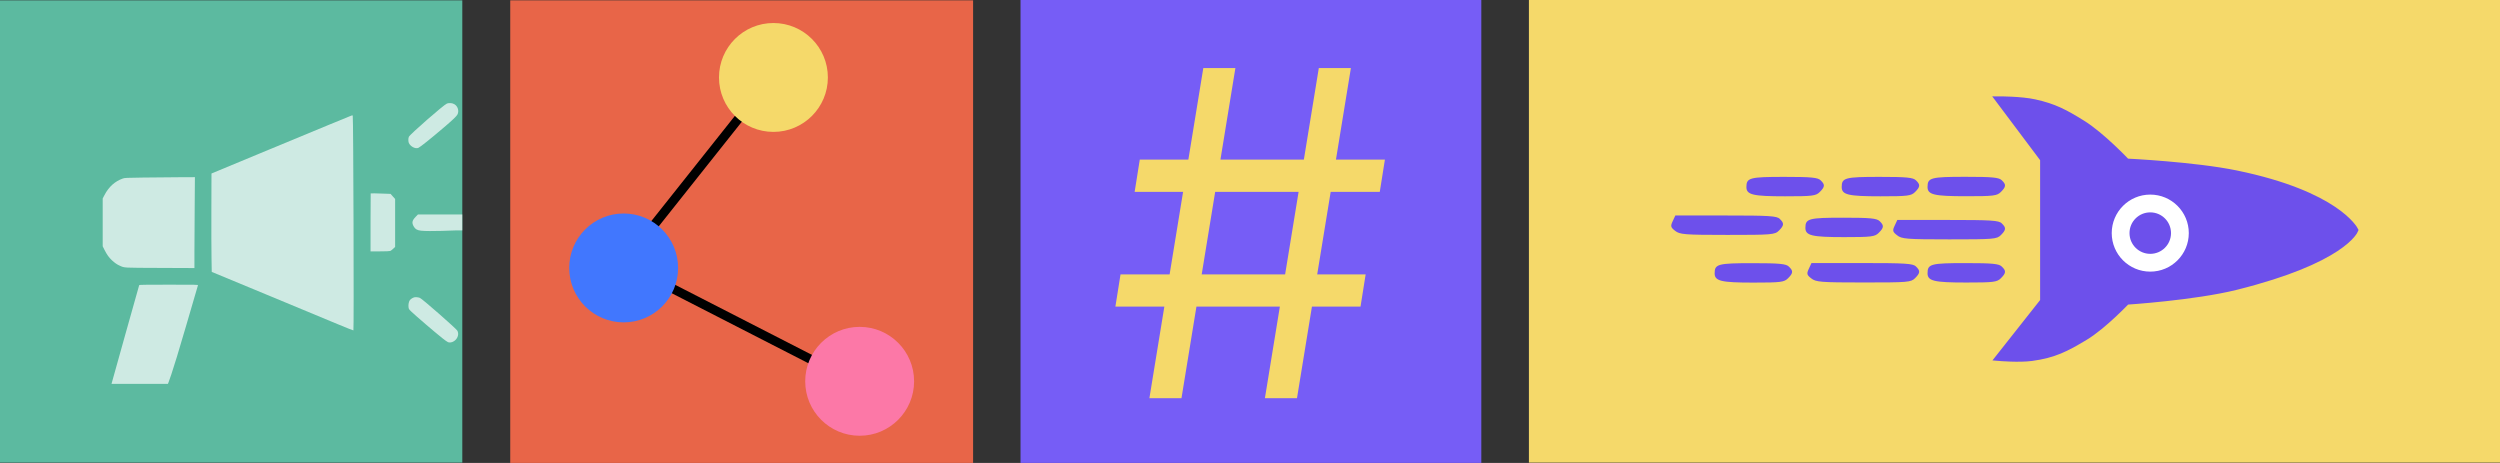 <svg xmlns="http://www.w3.org/2000/svg" width="729" height="135" viewBox="0 0 729 135" fill="none"><rect x="0" y="0" width="729" height="135" fill="#333333" stroke="none"/><rect x="297.583" width="134.368" height="134.997" fill="#765DF6"></rect><path d="M368.847 116.107L384.565 19.852H393.921L378.203 116.107H368.847ZM325.248 89.412L326.745 80.012H398.225L396.728 89.412H325.248ZM335.165 116.107L350.884 19.852H360.24L344.521 116.107H335.165ZM330.862 55.948L332.359 46.548H403.839L402.342 55.948H330.862Z" fill="#F5D96A"></path><rect y="0.095" width="134.808" height="134.808" fill="#5CBAA0"></rect><path d="M130.337 30.189C129.459 30.505 119.52 39.193 119.22 39.9C119.028 40.343 119.028 41.22 119.21 41.663C119.659 42.708 121.082 43.468 121.97 43.13C122.483 42.93 125.575 40.46 129.384 37.208C132.059 34.928 133.193 33.841 133.418 33.345C133.899 32.31 133.503 31.001 132.53 30.41C131.92 30.03 131.011 29.946 130.337 30.189Z" fill="white" fill-opacity="0.7"></path><path d="M102.112 33.852C101.824 33.968 98.999 35.129 95.853 36.417C92.708 37.715 83.731 41.431 75.9 44.682L61.67 50.593L61.638 61.129C61.617 66.924 61.638 73.374 61.681 75.474L61.745 79.285L77.868 85.967C86.727 89.651 96.003 93.494 98.475 94.528C100.946 95.552 103 96.376 103.054 96.344C103.225 96.249 103.043 34.189 102.861 33.788C102.765 33.566 102.786 33.566 102.112 33.852Z" fill="white" fill-opacity="0.7"></path><path d="M41.716 51.776C36.741 51.839 36.377 51.86 35.8 52.061C33.489 52.884 31.723 54.478 30.482 56.853L29.947 57.867V71.822L30.493 72.909C31.178 74.26 31.766 75.073 32.633 75.897C33.457 76.657 34.131 77.132 34.954 77.491C36.377 78.124 35.768 78.082 46.67 78.124L56.695 78.166V73.701C56.695 71.241 56.727 65.277 56.77 60.442L56.834 51.66L51.923 51.681C49.227 51.691 44.626 51.734 41.716 51.776Z" fill="white" fill-opacity="0.7"></path><path d="M108.093 56.399C108.072 56.42 108.05 60.242 108.05 64.876V73.3H110.768C112.416 73.3 113.614 73.258 113.796 73.184C113.956 73.131 114.352 72.835 114.662 72.529L115.219 71.991V58.025L114.555 57.286L113.892 56.537L112.18 56.473C109.623 56.378 108.147 56.347 108.093 56.399Z" fill="white" fill-opacity="0.7"></path><path d="M121.221 63.208C120.14 64.327 120.023 64.96 120.675 66.09C121.103 66.829 121.67 67.146 122.772 67.272C125.115 67.547 133.15 67.177 133.15 67.177H134.798V62.532H121.884L121.221 63.208Z" fill="white" fill-opacity="0.7"></path><path d="M40.593 83.138C40.4 83.687 32.517 111.935 32.517 111.935H48.964C48.964 111.935 49.901 110.046 54.181 95.309C56.673 86.727 57.487 83.919 57.722 83.191C57.776 83.022 57.326 83.011 49.206 83.011C42.455 83.011 40.625 83.043 40.593 83.138Z" fill="white" fill-opacity="0.7"></path><path d="M120.825 86.695C120.354 86.812 119.755 87.192 119.498 87.551C119.199 87.962 119.038 88.828 119.124 89.535C119.188 90.105 119.231 90.168 119.958 90.876C121.328 92.185 126.613 96.713 129.021 98.635C129.695 99.173 130.411 99.68 130.615 99.764C131.353 100.07 132.423 99.68 133.054 98.867C133.643 98.107 133.76 97.188 133.364 96.428C133.043 95.827 123.136 87.139 122.441 86.864C121.991 86.685 121.221 86.6 120.825 86.695Z" fill="white" fill-opacity="0.7"></path><rect x="729.001" width="134.898" height="283.17" transform="rotate(90 729.001 0)" fill="#F5D96A"></rect><path d="M583.721 52.565C582.902 51.747 581.014 51.558 573.146 51.558C563.012 51.558 562.068 51.81 562.068 54.516C562.068 56.781 563.957 57.221 573.335 57.221C581.392 57.221 582.336 57.095 583.469 55.963C584.979 54.453 585.042 53.823 583.721 52.565Z" fill="#6D50EB"></path><path d="M583.72 65.146C582.902 64.265 580.573 64.139 567.984 64.139L553.256 64.139L552.501 65.775C551.808 67.223 551.871 67.6 553.193 68.607C554.515 69.677 555.899 69.802 568.425 69.802C581.391 69.802 582.272 69.74 583.468 68.544C584.979 67.034 585.042 66.405 583.72 65.146Z" fill="#6D50EB"></path><path d="M583.721 77.728C582.902 76.909 581.014 76.721 573.146 76.721C563.012 76.721 562.068 76.972 562.068 79.678C562.068 81.943 563.957 82.384 573.335 82.384C581.392 82.384 582.336 82.258 583.469 81.125C584.979 79.615 585.042 78.986 583.721 77.728Z" fill="#6D50EB"></path><path d="M558.691 52.585C557.873 51.767 555.985 51.578 548.117 51.578C537.983 51.578 537.039 51.83 537.039 54.536C537.039 56.801 538.927 57.242 548.306 57.242C556.362 57.242 557.306 57.116 558.439 55.983C559.95 54.473 560.013 53.844 558.691 52.585Z" fill="#6D50EB"></path><path d="M558.69 77.714C557.871 76.833 555.543 76.707 542.954 76.707L528.226 76.707L527.47 78.343C526.778 79.79 526.841 80.168 528.163 81.174C529.484 82.244 530.869 82.37 543.395 82.37C556.361 82.37 557.242 82.307 558.438 81.111C559.949 79.601 560.011 78.972 558.69 77.714Z" fill="#6D50EB"></path><path d="M548.104 64.488C547.286 63.67 545.398 63.481 537.53 63.481C527.396 63.481 526.452 63.733 526.452 66.439C526.452 68.704 528.34 69.144 537.719 69.144C545.775 69.144 546.72 69.019 547.853 67.886C549.363 66.376 549.426 65.747 548.104 64.488Z" fill="#6D50EB"></path><path d="M530.903 52.585C530.085 51.767 528.197 51.578 520.329 51.578C510.195 51.578 509.251 51.83 509.251 54.536C509.251 56.801 511.139 57.242 520.518 57.242C528.574 57.242 529.518 57.116 530.651 55.983C532.162 54.473 532.225 53.844 530.903 52.585Z" fill="#6D50EB"></path><path d="M518.991 63.844C518.173 62.963 515.844 62.837 503.256 62.837L488.527 62.837L487.772 64.473C487.08 65.92 487.143 66.298 488.464 67.305C489.786 68.374 491.171 68.5 503.696 68.5C516.663 68.5 517.544 68.437 518.74 67.242C520.25 65.732 520.313 65.102 518.991 63.844Z" fill="#6D50EB"></path><path d="M521.64 77.749C520.822 76.93 518.934 76.742 511.066 76.742C500.932 76.742 499.988 76.993 499.988 79.699C499.988 81.964 501.877 82.405 511.255 82.405C519.312 82.405 520.256 82.279 521.389 81.146C522.899 79.636 522.962 79.007 521.64 77.749Z" fill="#6D50EB"></path><path d="M595.897 87.844L595.897 46.375L582.931 29.096C582.931 29.096 589.334 29.084 593.303 29.96C599.06 31.23 602.119 32.91 607.134 36.007C612.834 39.528 620.1 47.239 620.1 47.239C620.1 47.239 639.778 48.162 652.083 50.694C681.473 56.742 686.659 67.109 686.659 67.109C686.659 67.109 683.202 75.749 652.083 83.524C639.856 86.58 620.1 87.844 620.1 87.844C620.1 87.844 613.325 94.993 607.998 98.212C602.419 101.582 598.9 103.388 592.439 104.259C588.759 104.755 582.931 104.259 582.931 104.259L595.897 87.844Z" fill="#6D50EB" stroke="#6D50EB" stroke-width="2"></path><ellipse cx="627.016" cy="67.974" rx="11.232" ry="11.237" transform="rotate(90 627.016 67.974)" fill="white"></ellipse><ellipse cx="627.016" cy="67.974" rx="6.048" ry="6.051" transform="rotate(90 627.016 67.974)" fill="#6D50EB"></ellipse><rect x="148.785" y="0.1" width="134.969" height="134.898" fill="#E86548"></rect><rect width="2.646" height="51.589" transform="matrix(0.783 0.622 -0.622 0.783 217.946 29.195)" fill="black"></rect><rect width="2.645" height="51.599" transform="matrix(-0.456 0.89 -0.89 -0.456 240.913 105.608)" fill="black"></rect><circle cx="181.86" cy="78.129" r="15.875" fill="#4177FE"></circle><circle cx="250.676" cy="111.188" r="15.875" fill="#FC78A7"></circle><circle cx="225.532" cy="22.587" r="15.875" fill="#F5D96A"></circle></svg>